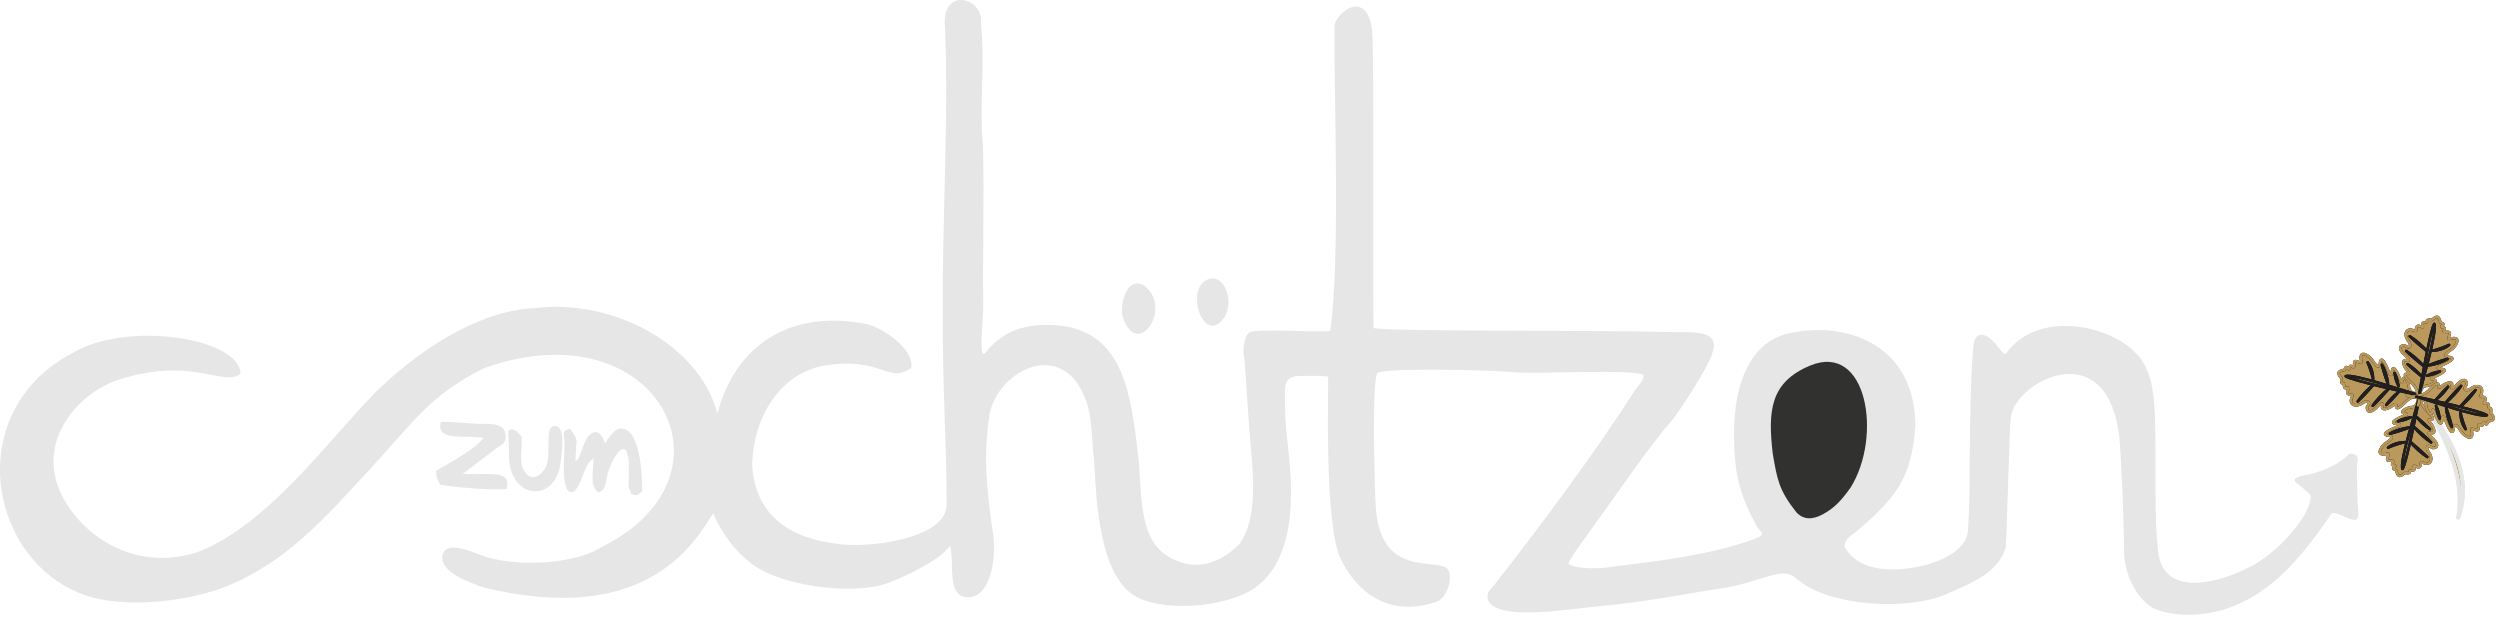 <?xml version="1.0" encoding="UTF-8" standalone="no"?> <svg xmlns="http://www.w3.org/2000/svg" xmlns:xlink="http://www.w3.org/1999/xlink" xmlns:serif="http://www.serif.com/" width="100%" height="100%" viewBox="0 0 98 25" version="1.1" xml:space="preserve" style="fill-rule:evenodd;clip-rule:evenodd;stroke-linejoin:round;stroke-miterlimit:2;"> <g transform="matrix(1,0,0,1,-13.092,-48.067)"> <g id="Canvas_1"> <g id="Canvas_1_Layer_1"> <g id="Graphic_4"> <path d="M107.775,63.616C107.615,63.639 107.469,63.732 107.332,63.883C107.191,64.025 106.99,64.188 107.021,63.932C107.029,63.886 106.958,63.904 106.859,63.987C106.717,64.1 106.375,64.207 106.495,63.931C106.504,63.827 106.341,63.941 106.29,64.004C106.119,64.198 105.891,64.31 105.875,64.044C105.871,63.979 105.986,63.907 105.953,63.848C105.925,63.787 105.807,63.789 105.686,63.884C105.435,64.041 105.167,63.935 105.274,63.66C105.291,63.624 105.328,63.552 105.286,63.545C105.12,63.54 105.047,63.488 105.157,63.303C105.17,63.286 105.179,63.256 105.116,63.27C105.003,63.298 104.981,63.287 104.974,63.154C104.969,63.137 104.98,63.082 104.934,63.097C104.862,63.112 104.869,63.008 104.876,62.942C104.886,62.897 104.865,62.88 104.858,62.871C104.739,62.736 104.699,62.622 104.945,62.577C104.978,62.57 104.985,62.58 105.001,62.54C105.056,62.408 105.071,62.449 105.141,62.524C105.176,62.575 105.188,62.514 105.19,62.492C105.202,62.369 105.276,62.413 105.312,62.444C105.334,62.47 105.375,62.47 105.375,62.403C105.369,62.137 105.42,62.226 105.623,62.28C105.641,62.284 105.671,62.295 105.659,62.242C105.535,61.757 105.912,61.965 106.062,62.147C106.13,62.24 106.168,62.322 106.267,62.409C106.32,62.442 106.356,62.434 106.379,62.357C106.424,61.822 106.703,62.578 106.767,62.72C106.79,62.769 106.84,62.782 106.853,62.715C106.857,62.198 107.114,62.748 107.203,62.99C107.217,63.039 107.248,63.086 107.27,62.977C107.317,62.705 107.519,63.04 107.528,63.272C107.582,63.555 107.999,63.487 108.234,63.594C108.371,63.633 108.268,63.608 108.214,63.575C108.128,63.534 107.942,63.574 107.775,63.616Z" style="fill:rgb(187,153,92);fill-rule:nonzero;stroke:black;stroke-width:0.1px;"></path> <path d="M107.775,63.616C107.615,63.639 107.469,63.732 107.332,63.883C107.191,64.025 106.99,64.188 107.021,63.932C107.029,63.886 106.958,63.904 106.859,63.987C106.717,64.1 106.375,64.207 106.495,63.931C106.504,63.827 106.341,63.941 106.29,64.004C106.119,64.198 105.891,64.31 105.875,64.044C105.871,63.979 105.986,63.907 105.953,63.848C105.925,63.787 105.807,63.789 105.686,63.884C105.435,64.041 105.167,63.935 105.274,63.66C105.291,63.624 105.328,63.552 105.286,63.545C105.12,63.54 105.047,63.488 105.157,63.303C105.17,63.286 105.179,63.256 105.116,63.27C105.003,63.298 104.981,63.287 104.974,63.154C104.969,63.137 104.98,63.082 104.934,63.097C104.862,63.112 104.869,63.008 104.876,62.942C104.886,62.897 104.865,62.88 104.858,62.871C104.739,62.736 104.699,62.622 104.945,62.577C104.978,62.57 104.985,62.58 105.001,62.54C105.056,62.408 105.071,62.449 105.141,62.524C105.176,62.575 105.188,62.514 105.19,62.492C105.202,62.369 105.276,62.413 105.312,62.444C105.334,62.47 105.375,62.47 105.375,62.403C105.369,62.137 105.42,62.226 105.623,62.28C105.641,62.284 105.671,62.295 105.659,62.242C105.535,61.757 105.912,61.965 106.062,62.147C106.13,62.24 106.168,62.322 106.267,62.409C106.32,62.442 106.356,62.434 106.379,62.357C106.424,61.822 106.703,62.578 106.767,62.72C106.79,62.769 106.84,62.782 106.853,62.715C106.857,62.198 107.114,62.748 107.203,62.99C107.217,63.039 107.248,63.086 107.27,62.977C107.317,62.705 107.519,63.04 107.528,63.272C107.582,63.555 107.999,63.487 108.234,63.594C108.371,63.633 108.268,63.608 108.214,63.575C108.128,63.534 107.942,63.574 107.775,63.616Z" style="fill:none;fill-rule:nonzero;stroke:rgb(187,153,92);stroke-width:0.1px;stroke-linejoin:miter;stroke-miterlimit:4;"></path> </g> <g id="Graphic_5"> <path d="M105.903,62.271C106.036,62.438 106.109,62.655 106.119,62.927C106.065,62.704 105.993,62.486 105.903,62.271Z" style="fill:rgb(187,153,92);fill-rule:nonzero;stroke:black;stroke-width:0.1px;"></path> <path d="M105.903,62.271C106.036,62.438 106.109,62.655 106.119,62.927C106.065,62.704 105.993,62.486 105.903,62.271Z" style="fill:none;fill-rule:nonzero;stroke:rgb(34,31,32);stroke-width:0.1px;stroke-linejoin:miter;stroke-miterlimit:4;"></path> </g> <g id="Graphic_6"> <path d="M106.461,62.361C106.576,62.542 106.68,62.857 106.702,63.118C106.614,62.904 106.515,62.585 106.461,62.361Z" style="fill:rgb(187,153,92);fill-rule:nonzero;stroke:black;stroke-width:0.1px;"></path> <path d="M106.461,62.361C106.576,62.542 106.68,62.857 106.702,63.118C106.614,62.904 106.515,62.585 106.461,62.361Z" style="fill:none;fill-rule:nonzero;stroke:rgb(34,31,32);stroke-width:0.1px;stroke-linejoin:miter;stroke-miterlimit:4;"></path> </g> <g id="Graphic_7"> <path d="M106.959,62.69C107.048,62.877 107.065,62.944 107.115,63.197C107.016,62.991 106.997,62.922 106.959,62.69Z" style="fill:rgb(187,153,92);fill-rule:nonzero;stroke:black;stroke-width:0.1px;"></path> <path d="M106.959,62.69C107.048,62.877 107.065,62.944 107.115,63.197C107.016,62.991 106.997,62.922 106.959,62.69Z" style="fill:none;fill-rule:nonzero;stroke:rgb(34,31,32);stroke-width:0.1px;stroke-linejoin:miter;stroke-miterlimit:4;"></path> </g> <g id="Graphic_8"> <path d="M106.632,63.941C106.754,63.754 106.938,63.568 107.118,63.436C106.975,63.603 106.796,63.792 106.632,63.941Z" style="fill:rgb(187,153,92);fill-rule:nonzero;stroke:black;stroke-width:0.1px;"></path> <path d="M106.632,63.941C106.754,63.754 106.938,63.568 107.118,63.436C106.975,63.603 106.796,63.792 106.632,63.941Z" style="fill:none;fill-rule:nonzero;stroke:rgb(34,31,32);stroke-width:0.1px;stroke-linejoin:miter;stroke-miterlimit:4;"></path> </g> <g id="Graphic_9"> <path d="M106.101,63.973C106.224,63.778 106.532,63.449 106.713,63.328C106.571,63.494 106.264,63.824 106.101,63.973Z" style="fill:rgb(187,153,92);fill-rule:nonzero;stroke:black;stroke-width:0.1px;"></path> <path d="M106.101,63.973C106.224,63.778 106.532,63.449 106.713,63.328C106.571,63.494 106.264,63.824 106.101,63.973Z" style="fill:none;fill-rule:nonzero;stroke:rgb(34,31,32);stroke-width:0.1px;stroke-linejoin:miter;stroke-miterlimit:4;"></path> </g> <g id="Graphic_10"> <path d="M105.515,63.803C105.636,63.615 105.92,63.304 106.127,63.158C105.985,63.325 105.678,63.654 105.515,63.803Z" style="fill:rgb(187,153,92);fill-rule:nonzero;stroke:black;stroke-width:0.1px;"></path> <path d="M105.515,63.803C105.636,63.615 105.92,63.304 106.127,63.158C105.985,63.325 105.678,63.654 105.515,63.803Z" style="fill:none;fill-rule:nonzero;stroke:rgb(34,31,32);stroke-width:0.1px;stroke-linejoin:miter;stroke-miterlimit:4;"></path> </g> <g id="Graphic_11"> <path d="M105.043,62.814C105.357,62.703 107.48,63.444 107.925,63.557C107.668,63.513 105.202,62.962 105.043,62.814Z" style="fill:rgb(187,153,92);fill-rule:nonzero;stroke:black;stroke-width:0.1px;"></path> <path d="M105.043,62.814C105.357,62.703 107.48,63.444 107.925,63.557C107.668,63.513 105.202,62.962 105.043,62.814Z" style="fill:none;fill-rule:nonzero;stroke:rgb(34,31,32);stroke-width:0.1px;stroke-linejoin:miter;stroke-miterlimit:4;"></path> </g> <g id="Graphic_12"> <path d="M108.204,63.954C108.4,64.392 109.814,66.374 109.452,68.358C110.263,66.159 108.205,64.172 108.204,63.954Z" style="fill:rgb(187,153,92);fill-rule:nonzero;stroke:rgb(230,230,230);stroke-width:0.15px;"></path> <path d="M108.204,63.954C108.4,64.392 109.814,66.374 109.452,68.358C110.263,66.159 108.205,64.172 108.204,63.954Z" style="fill:none;fill-rule:nonzero;stroke:rgb(230,230,230);stroke-width:0.15px;stroke-linejoin:miter;stroke-miterlimit:4;"></path> </g> <g id="Graphic_13"> <path d="M107.992,63.779C108.02,63.934 108.117,64.077 108.271,64.209C108.416,64.346 108.584,64.541 108.329,64.512C108.282,64.505 108.302,64.574 108.387,64.669C108.504,64.807 108.621,65.14 108.342,65.026C108.238,65.018 108.356,65.175 108.42,65.225C108.618,65.391 108.736,65.613 108.472,65.63C108.407,65.634 108.332,65.523 108.275,65.556C108.214,65.583 108.219,65.698 108.317,65.815C108.481,66.059 108.383,66.322 108.105,66.218C108.069,66.202 107.997,66.167 107.99,66.207C107.99,66.37 107.94,66.442 107.752,66.335C107.736,66.323 107.705,66.315 107.721,66.376C107.752,66.486 107.742,66.508 107.61,66.515C107.592,66.52 107.537,66.509 107.554,66.555C107.57,66.625 107.466,66.618 107.4,66.612C107.355,66.603 107.34,66.623 107.331,66.63C107.199,66.747 107.086,66.787 107.035,66.548C107.027,66.515 107.037,66.508 106.997,66.493C106.864,66.44 106.903,66.425 106.976,66.356C107.026,66.322 106.965,66.311 106.943,66.309C106.821,66.298 106.862,66.225 106.891,66.19C106.918,66.169 106.916,66.128 106.85,66.128C106.585,66.136 106.672,66.086 106.72,65.888C106.724,65.87 106.733,65.841 106.681,65.853C106.2,65.977 106.398,65.608 106.575,65.461C106.666,65.393 106.747,65.355 106.831,65.258C106.862,65.206 106.853,65.171 106.776,65.15C106.242,65.109 106.987,64.832 107.127,64.768C107.175,64.745 107.187,64.697 107.12,64.684C106.604,64.684 107.145,64.43 107.385,64.341C107.432,64.327 107.478,64.296 107.369,64.276C107.097,64.232 107.425,64.032 107.657,64.022C107.937,63.967 107.857,63.561 107.958,63.331C107.992,63.196 107.971,63.297 107.939,63.35C107.901,63.434 107.946,63.616 107.992,63.779Z" style="fill:rgb(187,153,92);fill-rule:nonzero;stroke:black;stroke-width:0.1px;"></path> <path d="M107.992,63.779C108.02,63.934 108.117,64.077 108.271,64.209C108.416,64.346 108.584,64.541 108.329,64.512C108.282,64.505 108.302,64.574 108.387,64.669C108.504,64.807 108.621,65.14 108.342,65.026C108.238,65.018 108.356,65.175 108.42,65.225C108.618,65.391 108.736,65.613 108.472,65.63C108.407,65.634 108.332,65.523 108.275,65.556C108.214,65.583 108.219,65.698 108.317,65.815C108.481,66.059 108.383,66.322 108.105,66.218C108.069,66.202 107.997,66.167 107.99,66.207C107.99,66.37 107.94,66.442 107.752,66.335C107.736,66.323 107.705,66.315 107.721,66.376C107.752,66.486 107.742,66.508 107.61,66.515C107.592,66.52 107.537,66.509 107.554,66.555C107.57,66.625 107.466,66.618 107.4,66.612C107.355,66.603 107.34,66.623 107.331,66.63C107.199,66.747 107.086,66.787 107.035,66.548C107.027,66.515 107.037,66.508 106.997,66.493C106.864,66.44 106.903,66.425 106.976,66.356C107.026,66.322 106.965,66.311 106.943,66.309C106.821,66.298 106.862,66.225 106.891,66.19C106.918,66.169 106.916,66.128 106.85,66.128C106.585,66.136 106.672,66.086 106.72,65.888C106.724,65.87 106.733,65.841 106.681,65.853C106.2,65.977 106.398,65.608 106.575,65.461C106.666,65.393 106.747,65.355 106.831,65.258C106.862,65.206 106.853,65.171 106.776,65.15C106.242,65.109 106.987,64.832 107.127,64.768C107.175,64.745 107.187,64.697 107.12,64.684C106.604,64.684 107.145,64.43 107.385,64.341C107.432,64.327 107.478,64.296 107.369,64.276C107.097,64.232 107.425,64.032 107.657,64.022C107.937,63.967 107.857,63.561 107.958,63.331C107.992,63.196 107.971,63.297 107.939,63.35C107.901,63.434 107.946,63.616 107.992,63.779Z" style="fill:none;fill-rule:nonzero;stroke:rgb(187,153,92);stroke-width:0.1px;stroke-linejoin:miter;stroke-miterlimit:4;"></path> </g> <g id="Graphic_14"> <path d="M106.703,65.615C106.866,65.484 107.08,65.411 107.351,65.399C107.131,65.453 106.915,65.525 106.703,65.615Z" style="fill:rgb(187,153,92);fill-rule:nonzero;stroke:black;stroke-width:0.1px;"></path> <path d="M106.703,65.615C106.866,65.484 107.08,65.411 107.351,65.399C107.131,65.453 106.915,65.525 106.703,65.615Z" style="fill:none;fill-rule:nonzero;stroke:rgb(34,31,32);stroke-width:0.1px;stroke-linejoin:miter;stroke-miterlimit:4;"></path> </g> <g id="Graphic_15"> <path d="M106.778,65.069C106.955,64.955 107.266,64.852 107.526,64.829C107.315,64.916 107,65.014 106.778,65.069Z" style="fill:rgb(187,153,92);fill-rule:nonzero;stroke:black;stroke-width:0.1px;"></path> <path d="M106.778,65.069C106.955,64.955 107.266,64.852 107.526,64.829C107.315,64.916 107,65.014 106.778,65.069Z" style="fill:none;fill-rule:nonzero;stroke:rgb(34,31,32);stroke-width:0.1px;stroke-linejoin:miter;stroke-miterlimit:4;"></path> </g> <g id="Graphic_16"> <path d="M107.092,64.581C107.276,64.493 107.342,64.476 107.593,64.425C107.39,64.524 107.322,64.542 107.092,64.581Z" style="fill:rgb(187,153,92);fill-rule:nonzero;stroke:black;stroke-width:0.1px;"></path> <path d="M107.092,64.581C107.276,64.493 107.342,64.476 107.593,64.425C107.39,64.524 107.322,64.542 107.092,64.581Z" style="fill:none;fill-rule:nonzero;stroke:rgb(34,31,32);stroke-width:0.1px;stroke-linejoin:miter;stroke-miterlimit:4;"></path> </g> <g id="Graphic_17"> <path d="M108.348,64.891C108.158,64.773 107.967,64.596 107.832,64.421C108.001,64.559 108.195,64.733 108.348,64.891Z" style="fill:rgb(187,153,92);fill-rule:nonzero;stroke:black;stroke-width:0.1px;"></path> <path d="M108.348,64.891C108.158,64.773 107.967,64.596 107.832,64.421C108.001,64.559 108.195,64.733 108.348,64.891Z" style="fill:none;fill-rule:nonzero;stroke:rgb(34,31,32);stroke-width:0.1px;stroke-linejoin:miter;stroke-miterlimit:4;"></path> </g> <g id="Graphic_18"> <path d="M108.394,65.41C108.197,65.291 107.86,64.993 107.735,64.816C107.904,64.954 108.241,65.251 108.394,65.41Z" style="fill:rgb(187,153,92);fill-rule:nonzero;stroke:black;stroke-width:0.1px;"></path> <path d="M108.394,65.41C108.197,65.291 107.86,64.993 107.735,64.816C107.904,64.954 108.241,65.251 108.394,65.41Z" style="fill:none;fill-rule:nonzero;stroke:rgb(34,31,32);stroke-width:0.1px;stroke-linejoin:miter;stroke-miterlimit:4;"></path> </g> <g id="Graphic_19"> <path d="M108.241,65.983C108.051,65.865 107.732,65.591 107.581,65.39C107.751,65.527 108.088,65.825 108.241,65.983Z" style="fill:rgb(187,153,92);fill-rule:nonzero;stroke:black;stroke-width:0.1px;"></path> <path d="M108.241,65.983C108.051,65.865 107.732,65.591 107.581,65.39C107.751,65.527 108.088,65.825 108.241,65.983Z" style="fill:none;fill-rule:nonzero;stroke:rgb(34,31,32);stroke-width:0.1px;stroke-linejoin:miter;stroke-miterlimit:4;"></path> </g> <g id="Graphic_20"> <path d="M107.268,66.45C107.149,66.144 107.829,64.068 107.93,63.632C107.893,63.883 107.412,66.293 107.268,66.45Z" style="fill:rgb(187,153,92);fill-rule:nonzero;stroke:black;stroke-width:0.1px;"></path> <path d="M107.268,66.45C107.149,66.144 107.829,64.068 107.93,63.632C107.893,63.883 107.412,66.293 107.268,66.45Z" style="fill:none;fill-rule:nonzero;stroke:rgb(34,31,32);stroke-width:0.1px;stroke-linejoin:miter;stroke-miterlimit:4;"></path> </g> <g id="Graphic_21"> <path d="M107.849,63.449C107.819,63.294 107.719,63.153 107.562,63.024C107.414,62.889 107.242,62.698 107.497,62.721C107.544,62.728 107.522,62.659 107.435,62.565C107.316,62.429 107.192,62.098 107.473,62.208C107.577,62.214 107.455,62.058 107.39,62.01C107.189,61.848 107.067,61.628 107.33,61.605C107.395,61.6 107.472,61.71 107.529,61.676C107.589,61.648 107.582,61.533 107.481,61.417C107.312,61.176 107.404,60.912 107.684,61.01C107.72,61.026 107.794,61.06 107.799,61.019C107.796,60.856 107.844,60.783 108.034,60.887C108.051,60.898 108.082,60.906 108.065,60.846C108.031,60.736 108.041,60.714 108.173,60.704C108.19,60.699 108.245,60.708 108.228,60.663C108.21,60.593 108.313,60.598 108.38,60.603C108.425,60.612 108.44,60.591 108.449,60.584C108.578,60.464 108.689,60.422 108.747,60.661C108.755,60.693 108.745,60.7 108.785,60.715C108.92,60.765 108.88,60.781 108.809,60.852C108.76,60.886 108.821,60.897 108.843,60.898C108.966,60.907 108.926,60.98 108.897,61.016C108.872,61.038 108.874,61.078 108.941,61.077C109.205,61.064 109.119,61.116 109.075,61.315C109.072,61.333 109.063,61.362 109.114,61.349C109.592,61.216 109.402,61.589 109.229,61.74C109.14,61.809 109.06,61.848 108.978,61.947C108.948,62 108.958,62.034 109.035,62.055C109.57,62.085 108.831,62.376 108.693,62.443C108.645,62.466 108.634,62.515 108.702,62.527C109.218,62.517 108.681,62.782 108.445,62.875C108.397,62.889 108.352,62.921 108.461,62.94C108.734,62.979 108.41,63.185 108.18,63.199C107.901,63.259 107.989,63.664 107.894,63.896C107.862,64.031 107.881,63.93 107.911,63.877C107.948,63.792 107.899,63.611 107.849,63.449Z" style="fill:rgb(187,153,92);fill-rule:nonzero;stroke:black;stroke-width:0.1px;"></path> <path d="M107.849,63.449C107.819,63.294 107.719,63.153 107.562,63.024C107.414,62.889 107.242,62.698 107.497,62.721C107.544,62.728 107.522,62.659 107.435,62.565C107.316,62.429 107.192,62.098 107.473,62.208C107.577,62.214 107.455,62.058 107.39,62.01C107.189,61.848 107.067,61.628 107.33,61.605C107.395,61.6 107.472,61.71 107.529,61.676C107.589,61.648 107.582,61.533 107.481,61.417C107.312,61.176 107.404,60.912 107.684,61.01C107.72,61.026 107.794,61.06 107.799,61.019C107.796,60.856 107.844,60.783 108.034,60.887C108.051,60.898 108.082,60.906 108.065,60.846C108.031,60.736 108.041,60.714 108.173,60.704C108.19,60.699 108.245,60.708 108.228,60.663C108.21,60.593 108.313,60.598 108.38,60.603C108.425,60.612 108.44,60.591 108.449,60.584C108.578,60.464 108.689,60.422 108.747,60.661C108.755,60.693 108.745,60.7 108.785,60.715C108.92,60.765 108.88,60.781 108.809,60.852C108.76,60.886 108.821,60.897 108.843,60.898C108.966,60.907 108.926,60.98 108.897,61.016C108.872,61.038 108.874,61.078 108.941,61.077C109.205,61.064 109.119,61.116 109.075,61.315C109.072,61.333 109.063,61.362 109.114,61.349C109.592,61.216 109.402,61.589 109.229,61.74C109.14,61.809 109.06,61.848 108.978,61.947C108.948,62 108.958,62.034 109.035,62.055C109.57,62.085 108.831,62.376 108.693,62.443C108.645,62.466 108.634,62.515 108.702,62.527C109.218,62.517 108.681,62.782 108.445,62.875C108.397,62.889 108.352,62.921 108.461,62.94C108.734,62.979 108.41,63.185 108.18,63.199C107.901,63.259 107.989,63.664 107.894,63.896C107.862,64.031 107.881,63.93 107.911,63.877C107.948,63.792 107.899,63.611 107.849,63.449Z" style="fill:none;fill-rule:nonzero;stroke:rgb(187,153,92);stroke-width:0.1px;stroke-linejoin:miter;stroke-miterlimit:4;"></path> </g> <g id="Graphic_22"> <path d="M109.098,61.588C108.938,61.722 108.726,61.799 108.455,61.816C108.674,61.757 108.888,61.681 109.098,61.588Z" style="fill:rgb(187,153,92);fill-rule:nonzero;stroke:black;stroke-width:0.1px;"></path> <path d="M109.098,61.588C108.938,61.722 108.726,61.799 108.455,61.816C108.674,61.757 108.888,61.681 109.098,61.588Z" style="fill:none;fill-rule:nonzero;stroke:rgb(34,31,32);stroke-width:0.1px;stroke-linejoin:miter;stroke-miterlimit:4;"></path> </g> <g id="Graphic_23"> <path d="M109.035,62.135C108.861,62.252 108.552,62.362 108.293,62.389C108.502,62.298 108.815,62.194 109.035,62.135Z" style="fill:rgb(187,153,92);fill-rule:nonzero;stroke:black;stroke-width:0.1px;"></path> <path d="M109.035,62.135C108.861,62.252 108.552,62.362 108.293,62.389C108.502,62.298 108.815,62.194 109.035,62.135Z" style="fill:none;fill-rule:nonzero;stroke:rgb(34,31,32);stroke-width:0.1px;stroke-linejoin:miter;stroke-miterlimit:4;"></path> </g> <g id="Graphic_24"> <path d="M108.732,62.629C108.55,62.721 108.484,62.739 108.235,62.794C108.435,62.692 108.502,62.673 108.732,62.629Z" style="fill:rgb(187,153,92);fill-rule:nonzero;stroke:black;stroke-width:0.1px;"></path> <path d="M108.732,62.629C108.55,62.721 108.484,62.739 108.235,62.794C108.435,62.692 108.502,62.673 108.732,62.629Z" style="fill:none;fill-rule:nonzero;stroke:rgb(34,31,32);stroke-width:0.1px;stroke-linejoin:miter;stroke-miterlimit:4;"></path> </g> <g id="Graphic_25"> <path d="M107.47,62.342C107.662,62.456 107.857,62.631 107.996,62.803C107.824,62.668 107.626,62.498 107.47,62.342Z" style="fill:rgb(187,153,92);fill-rule:nonzero;stroke:black;stroke-width:0.1px;"></path> <path d="M107.47,62.342C107.662,62.456 107.857,62.631 107.996,62.803C107.824,62.668 107.626,62.498 107.47,62.342Z" style="fill:none;fill-rule:nonzero;stroke:rgb(34,31,32);stroke-width:0.1px;stroke-linejoin:miter;stroke-miterlimit:4;"></path> </g> <g id="Graphic_26"> <path d="M107.413,61.824C107.612,61.94 107.955,62.231 108.085,62.406C107.912,62.271 107.569,61.98 107.413,61.824Z" style="fill:rgb(187,153,92);fill-rule:nonzero;stroke:black;stroke-width:0.1px;"></path> <path d="M107.413,61.824C107.612,61.94 107.955,62.231 108.085,62.406C107.912,62.271 107.569,61.98 107.413,61.824Z" style="fill:none;fill-rule:nonzero;stroke:rgb(34,31,32);stroke-width:0.1px;stroke-linejoin:miter;stroke-miterlimit:4;"></path> </g> <g id="Graphic_27"> <path d="M107.553,61.248C107.746,61.362 108.07,61.631 108.225,61.83C108.053,61.695 107.709,61.404 107.553,61.248Z" style="fill:rgb(187,153,92);fill-rule:nonzero;stroke:black;stroke-width:0.1px;"></path> <path d="M107.553,61.248C107.746,61.362 108.07,61.631 108.225,61.83C108.053,61.695 107.709,61.404 107.553,61.248Z" style="fill:none;fill-rule:nonzero;stroke:rgb(34,31,32);stroke-width:0.1px;stroke-linejoin:miter;stroke-miterlimit:4;"></path> </g> <g id="Graphic_28"> <path d="M108.515,60.763C108.641,61.066 108.006,63.157 107.915,63.594C107.947,63.342 108.375,60.922 108.515,60.763Z" style="fill:rgb(187,153,92);fill-rule:nonzero;stroke:black;stroke-width:0.1px;"></path> <path d="M108.515,60.763C108.641,61.066 108.006,63.157 107.915,63.594C107.947,63.342 108.375,60.922 108.515,60.763Z" style="fill:none;fill-rule:nonzero;stroke:rgb(34,31,32);stroke-width:0.1px;stroke-linejoin:miter;stroke-miterlimit:4;"></path> </g> <g id="Graphic_29"> <path d="M107.95,63.557C108.104,63.533 108.247,63.44 108.38,63.288C108.518,63.146 108.713,62.982 108.681,63.237C108.673,63.284 108.741,63.265 108.837,63.182C108.976,63.069 109.306,62.96 109.189,63.236C109.179,63.34 109.337,63.225 109.387,63.162C109.554,62.968 109.776,62.855 109.788,63.12C109.791,63.185 109.68,63.257 109.711,63.316C109.737,63.377 109.851,63.374 109.969,63.279C110.213,63.121 110.471,63.225 110.364,63.501C110.347,63.536 110.311,63.608 110.351,63.615C110.512,63.619 110.582,63.671 110.473,63.857C110.461,63.873 110.452,63.903 110.513,63.889C110.622,63.86 110.643,63.871 110.649,64.004C110.653,64.021 110.642,64.076 110.687,64.061C110.757,64.046 110.748,64.15 110.741,64.216C110.731,64.26 110.751,64.277 110.758,64.286C110.871,64.42 110.909,64.534 110.671,64.58C110.639,64.587 110.632,64.577 110.616,64.617C110.562,64.749 110.548,64.709 110.481,64.634C110.448,64.584 110.436,64.644 110.434,64.666C110.421,64.789 110.35,64.746 110.315,64.715C110.295,64.689 110.255,64.689 110.254,64.756C110.257,65.021 110.209,64.933 110.014,64.88C109.996,64.876 109.968,64.866 109.979,64.918C110.094,65.402 109.732,65.196 109.589,65.015C109.524,64.923 109.488,64.841 109.393,64.755C109.342,64.722 109.308,64.73 109.285,64.807C109.237,65.341 108.975,64.588 108.914,64.447C108.893,64.398 108.845,64.385 108.831,64.452C108.822,64.969 108.58,64.42 108.496,64.179C108.483,64.13 108.454,64.084 108.431,64.193C108.383,64.464 108.191,64.131 108.185,63.899C108.136,63.617 107.733,63.687 107.507,63.581C107.375,63.544 107.474,63.568 107.526,63.6C107.608,63.64 107.789,63.6 107.95,63.557Z" style="fill:rgb(187,153,92);fill-rule:nonzero;stroke:black;stroke-width:0.1px;"></path> <path d="M107.95,63.557C108.104,63.533 108.247,63.44 108.38,63.288C108.518,63.146 108.713,62.982 108.681,63.237C108.673,63.284 108.741,63.265 108.837,63.182C108.976,63.069 109.306,62.96 109.189,63.236C109.179,63.34 109.337,63.225 109.387,63.162C109.554,62.968 109.776,62.855 109.788,63.12C109.791,63.185 109.68,63.257 109.711,63.316C109.737,63.377 109.851,63.374 109.969,63.279C110.213,63.121 110.471,63.225 110.364,63.501C110.347,63.536 110.311,63.608 110.351,63.615C110.512,63.619 110.582,63.671 110.473,63.857C110.461,63.873 110.452,63.903 110.513,63.889C110.622,63.86 110.643,63.871 110.649,64.004C110.653,64.021 110.642,64.076 110.687,64.061C110.757,64.046 110.748,64.15 110.741,64.216C110.731,64.26 110.751,64.277 110.758,64.286C110.871,64.42 110.909,64.534 110.671,64.58C110.639,64.587 110.632,64.577 110.616,64.617C110.562,64.749 110.548,64.709 110.481,64.634C110.448,64.584 110.436,64.644 110.434,64.666C110.421,64.789 110.35,64.746 110.315,64.715C110.295,64.689 110.255,64.689 110.254,64.756C110.257,65.021 110.209,64.933 110.014,64.88C109.996,64.876 109.968,64.866 109.979,64.918C110.094,65.402 109.732,65.196 109.589,65.015C109.524,64.923 109.488,64.841 109.393,64.755C109.342,64.722 109.308,64.73 109.285,64.807C109.237,65.341 108.975,64.588 108.914,64.447C108.893,64.398 108.845,64.385 108.831,64.452C108.822,64.969 108.58,64.42 108.496,64.179C108.483,64.13 108.454,64.084 108.431,64.193C108.383,64.464 108.191,64.131 108.185,63.899C108.136,63.617 107.733,63.687 107.507,63.581C107.375,63.544 107.474,63.568 107.526,63.6C107.608,63.64 107.789,63.6 107.95,63.557Z" style="fill:none;fill-rule:nonzero;stroke:rgb(187,153,92);stroke-width:0.1px;stroke-linejoin:miter;stroke-miterlimit:4;"></path> </g> <g id="Graphic_30"> <path d="M109.744,64.89C109.617,64.724 109.548,64.508 109.541,64.237C109.592,64.459 109.659,64.676 109.744,64.89Z" style="fill:rgb(187,153,92);fill-rule:nonzero;stroke:black;stroke-width:0.1px;"></path> <path d="M109.744,64.89C109.617,64.724 109.548,64.508 109.541,64.237C109.592,64.459 109.659,64.676 109.744,64.89Z" style="fill:none;fill-rule:nonzero;stroke:rgb(34,31,32);stroke-width:0.1px;stroke-linejoin:miter;stroke-miterlimit:4;"></path> </g> <g id="Graphic_31"> <path d="M109.206,64.803C109.096,64.624 108.999,64.309 108.981,64.049C109.064,64.262 109.156,64.58 109.206,64.803Z" style="fill:rgb(187,153,92);fill-rule:nonzero;stroke:black;stroke-width:0.1px;"></path> <path d="M109.206,64.803C109.096,64.624 108.999,64.309 108.981,64.049C109.064,64.262 109.156,64.58 109.206,64.803Z" style="fill:none;fill-rule:nonzero;stroke:rgb(34,31,32);stroke-width:0.1px;stroke-linejoin:miter;stroke-miterlimit:4;"></path> </g> <g id="Graphic_32"> <path d="M108.728,64.477C108.645,64.291 108.629,64.224 108.583,63.972C108.677,64.177 108.694,64.246 108.728,64.477Z" style="fill:rgb(187,153,92);fill-rule:nonzero;stroke:black;stroke-width:0.1px;"></path> <path d="M108.728,64.477C108.645,64.291 108.629,64.224 108.583,63.972C108.677,64.177 108.694,64.246 108.728,64.477Z" style="fill:none;fill-rule:nonzero;stroke:rgb(34,31,32);stroke-width:0.1px;stroke-linejoin:miter;stroke-miterlimit:4;"></path> </g> <g id="Graphic_33"> <path d="M109.056,63.227C108.937,63.414 108.758,63.601 108.583,63.733C108.722,63.566 108.897,63.376 109.056,63.227Z" style="fill:rgb(187,153,92);fill-rule:nonzero;stroke:black;stroke-width:0.1px;"></path> <path d="M109.056,63.227C108.937,63.414 108.758,63.601 108.583,63.733C108.722,63.566 108.897,63.376 109.056,63.227Z" style="fill:none;fill-rule:nonzero;stroke:rgb(34,31,32);stroke-width:0.1px;stroke-linejoin:miter;stroke-miterlimit:4;"></path> </g> <g id="Graphic_34"> <path d="M109.569,63.192C109.449,63.387 109.149,63.718 108.972,63.839C109.111,63.673 109.41,63.342 109.569,63.192Z" style="fill:rgb(187,153,92);fill-rule:nonzero;stroke:black;stroke-width:0.1px;"></path> <path d="M109.569,63.192C109.449,63.387 109.149,63.718 108.972,63.839C109.111,63.673 109.41,63.342 109.569,63.192Z" style="fill:none;fill-rule:nonzero;stroke:rgb(34,31,32);stroke-width:0.1px;stroke-linejoin:miter;stroke-miterlimit:4;"></path> </g> <g id="Graphic_35"> <path d="M110.133,63.359C110.014,63.547 109.737,63.859 109.536,64.006C109.675,63.839 109.974,63.509 110.133,63.359Z" style="fill:rgb(187,153,92);fill-rule:nonzero;stroke:black;stroke-width:0.1px;"></path> <path d="M110.133,63.359C110.014,63.547 109.737,63.859 109.536,64.006C109.675,63.839 109.974,63.509 110.133,63.359Z" style="fill:none;fill-rule:nonzero;stroke:rgb(34,31,32);stroke-width:0.1px;stroke-linejoin:miter;stroke-miterlimit:4;"></path> </g> <g id="Graphic_36"> <path d="M110.579,64.344C110.274,64.456 108.233,63.728 107.805,63.617C108.052,63.66 110.426,64.197 110.579,64.344Z" style="fill:rgb(187,153,92);fill-rule:nonzero;stroke:black;stroke-width:0.1px;"></path> <path d="M110.579,64.344C110.274,64.456 108.233,63.728 107.805,63.617C108.052,63.66 110.426,64.197 110.579,64.344Z" style="fill:none;fill-rule:nonzero;stroke:rgb(34,31,32);stroke-width:0.1px;stroke-linejoin:miter;stroke-miterlimit:4;"></path> </g> <g id="Graphic_37"> <path d="M35.435,64.875C35.115,64.952 35.193,65.049 35.218,65.39C35.245,65.752 35.022,67.461 35.546,67.359C35.924,67.149 35.928,66.297 36.351,66.037C36.363,66.61 36.185,67.116 36.553,67.37C36.912,67.257 36.8,66.893 36.972,66.445C37.309,65.568 37.783,65.237 37.743,66.537C37.713,67.524 37.744,67.012 37.828,67.421C38.099,67.541 38.079,67.445 38.265,67.337C38.272,66.755 38.199,64.697 37.349,64.88C37.158,64.921 36.924,65.261 36.811,65.446C36.777,65.369 36.582,64.717 36.172,65.154C35.952,65.388 35.874,65.91 35.748,66.061L35.65,66.161C35.67,65.149 35.811,65.418 35.435,64.875Z" style="fill:rgb(230,230,230);fill-rule:nonzero;"></path> </g> <g id="Graphic_38"> <path d="M30.378,64.607L30.35,64.695C30.279,65.363 31.247,65.113 32.04,65.227C31.74,65.694 30.513,66.314 30.184,66.529C30.196,66.825 30.237,66.832 30.343,67.062C30.926,67.179 32.362,67.289 32.946,67.233C33.134,66.493 32.419,66.68 31.229,66.645L32.574,65.621C32.75,65.505 32.925,65.455 32.914,65.152C32.896,64.593 32.243,64.699 31.803,64.681C31.502,64.669 30.547,64.572 30.378,64.607Z" style="fill:rgb(230,230,230);fill-rule:nonzero;"></path> </g> <g id="Graphic_39"> <path d="M33.537,65.18C33.472,65.09 33.283,64.87 33.134,64.901C32.928,64.944 33.055,64.96 33.042,65.855C33.013,67.681 34.898,67.845 35.076,66.142C35.116,65.769 35.289,64.719 34.804,64.77C34.441,64.808 34.691,65.809 34.529,66.27C34.396,66.649 33.982,66.98 33.698,66.611C33.397,66.219 33.576,65.755 33.537,65.18Z" style="fill:rgb(230,230,230);fill-rule:nonzero;"></path> </g> <g id="Graphic_40"> <path d="M57.399,59.288C57.15,59.504 56.973,60.149 57.136,60.585C57.61,61.858 58.648,60.716 58.318,59.762C58.216,59.468 57.795,58.943 57.399,59.288Z" style="fill:rgb(230,230,230);fill-rule:nonzero;"></path> </g> <g id="Graphic_41"> <path d="M60.316,59.087C59.642,59.538 60.208,61.305 60.904,60.715C61.639,60.091 61.086,58.573 60.316,59.087Z" style="fill:rgb(230,230,230);fill-rule:nonzero;"></path> </g> <g id="Graphic_42"> <path d="M80.817,71.092C82.288,70.806 82.985,70.266 83.491,70.729C84.724,71.857 87.941,72.03 89.453,71.328C90.186,70.987 91.392,70.596 91.712,69.546C91.757,69.47 91.86,64.464 91.924,64.41C92.056,63.059 95.666,61.088 96.164,65.158C96.257,66.107 96.36,68.703 96.35,69.723C96.395,70.757 96.985,71.75 97.684,71.983C98.649,72.308 100.315,72.314 101.937,71.101C102.947,70.346 103.822,69.196 104.48,68.205C104.592,68.132 104.743,68.215 104.982,68.313C105.599,68.594 105.563,68.448 105.514,67.767C105.508,67.305 105.445,66.346 105.51,66.169C105.504,66.006 105.542,65.956 105.378,65.875C105.252,65.833 105.185,65.834 105.068,65.964C104.655,66.366 103.864,66.631 103.413,66.701C103.221,66.756 102.803,66.81 103.235,67.096C103.497,67.316 103.509,67.305 103.666,67.479C103.738,68.239 102.319,69.81 101.255,70.304C100.045,70.941 97.855,71.504 97.688,69.652C97.474,67.952 97.707,64.552 97.466,63.328C97.407,62.79 97.107,62.152 96.801,61.897C95.823,60.834 92.982,60.17 91.719,61.934C91.695,61.958 91.586,61.898 91.488,61.762C90.953,61.018 90.561,61.082 90.475,61.487C90.362,62.021 90.31,64.72 90.31,65.484C90.287,66.497 90.336,67.248 90.239,68.816C90.237,68.941 90.191,69.168 90.079,69.317C89.493,70.212 87.658,70.488 86.8,70.36C86.124,70.26 85.677,69.999 85.395,69.489C85.429,69.157 85.629,69.096 85.855,68.907C87.495,67.533 88.057,66.701 88.175,64.694C88.125,61.677 85.658,60.706 83.472,61.083C81.578,61.341 81.086,63.332 81.069,64.917C81.051,66.505 81.233,67.406 82.001,68.771C82.139,68.962 82.391,69.015 81.735,69.243C80.027,69.836 78.172,70.047 76.382,70.273C75.863,70.36 74.974,70.408 74.57,70.175C74.585,69.995 75.472,68.836 75.696,68.5C76.664,67.174 77.597,65.753 78.66,64.508C78.974,64.138 80.121,62.328 80.212,61.917C80.549,60.929 79.43,61.114 78.264,61.08C76.351,61.007 67.223,61.069 66.942,60.924C66.895,60.872 66.968,50.269 66.882,49.302C66.704,47.526 65.342,48.608 65.401,49.178C65.386,51.927 65.634,58.324 65.236,61.039C64.664,61.115 62.309,60.921 62.056,61.108C61.833,61.293 61.798,61.874 61.873,62.136C61.932,63.058 62,63.847 62.054,64.74C62.139,66.125 62.524,68.237 61.672,69.397C60.876,70.196 59.956,70.465 58.957,69.926C57.641,69.217 57.874,67.207 57.703,65.866C57.427,63.713 57.215,61.042 54.539,60.82C52.205,60.625 51.751,62.094 51.623,61.93C51.492,61.787 51.64,60.371 51.635,60.048C51.604,57.969 51.682,55.854 51.621,53.757C51.48,52.155 51.707,50.572 51.545,48.998C51.685,47.959 49.96,47.512 50.138,49.153C50.289,52.756 50.01,56.871 50.054,60.322C50.016,62.793 50.203,65.386 50.199,67.845C50.197,69.225 47.019,69.575 45.891,69.38C44.099,69.177 42.675,68.291 42.576,66.262C42.645,64.162 43.895,62.599 45.468,62.392C47.625,62.039 47.94,63.137 48.811,62.488C48.943,61.731 47.652,60.901 47.077,60.774C43.677,60.101 41.779,62.012 41.216,64.289C40.508,61.546 37.073,59.768 34.072,60.144C32.142,60.209 29.875,61.47 27.923,63.335C26.088,65.155 23.7,68.554 20.925,69.679C19.074,70.337 17.045,69.71 15.835,68.015C14.124,65.615 16.151,63.322 18.018,62.869C20.706,62.106 21.813,63.207 22.52,62.732C22.527,61.322 18.08,60.615 15.933,61.907C11.664,64.146 12.564,69.877 16.263,71.338C17.691,71.902 19.99,71.745 21.783,71.126C24.335,70.15 25.915,68.268 27.602,66.45C29.261,64.672 29.887,63.582 32.067,62.499C38.848,60.07 42.325,66.712 36.693,69.502C35.623,70.203 33.243,70.313 31.955,69.835C31.614,69.709 30.509,69.205 30.435,69.875C30.364,70.521 31.532,70.914 32.059,71.097C38.68,72.708 40.435,69.07 41.055,68.188C41.201,68.592 41.751,69.545 42.395,70.027C43.373,70.984 46.493,71.486 48.008,70.883C48.497,70.689 49.962,70.032 50.33,69.458C50.539,70.101 50.14,71.548 51.097,71.478C51.967,71.414 52.136,69.822 52.036,69.115C51.795,67.428 51.617,66.099 51.871,64.371C52.084,62.917 54.068,61.553 55.257,62.996C55.999,64.019 55.83,65.04 55.983,66.111C56.06,67.554 56.154,70.705 57.669,71.479C58.831,72.072 61.239,71.859 62.298,71.099C63.703,70.092 63.769,67.982 63.669,66.496C63.59,65.421 63.461,64.853 63.462,63.783C63.463,63.3 63.393,62.89 63.904,62.81C64.133,62.822 64.453,62.77 65.15,62.826C65.193,62.836 64.965,68.566 65.648,69.98C66.427,71.564 67.815,72.22 69.422,71.648C69.78,71.52 70.049,70.793 69.868,70.421C69.585,69.842 67.146,70.886 67.016,67.826C66.977,67.135 66.862,62.881 67.09,62.687C67.383,62.476 71.55,62.573 72.37,62.652C73.406,62.75 77.063,62.512 77.526,62.769C77.495,63.062 77.347,63.112 77.154,63.411C75.591,65.84 73.561,68.58 71.663,71.003C71.527,71.163 71.358,71.281 71.41,71.554C71.667,72.322 73.814,72.061 75.31,71.88C77.927,71.631 78.839,71.391 80.817,71.092Z" style="fill:rgb(230,230,230);fill-rule:nonzero;"></path> </g> <g id="Graphic_43"> <path d="M84.04,62.401C82.475,63.057 82.391,64.182 82.583,65.849C82.756,66.843 82.815,67.268 83.501,68.139C83.792,68.466 84.164,68.43 84.527,68.238C84.988,67.994 85.268,67.697 85.634,67.182C86.889,65.177 86.288,61.46 84.04,62.401Z" style="fill:rgb(49,49,48);fill-rule:nonzero;"></path> </g> </g> </g> </g> </svg> 